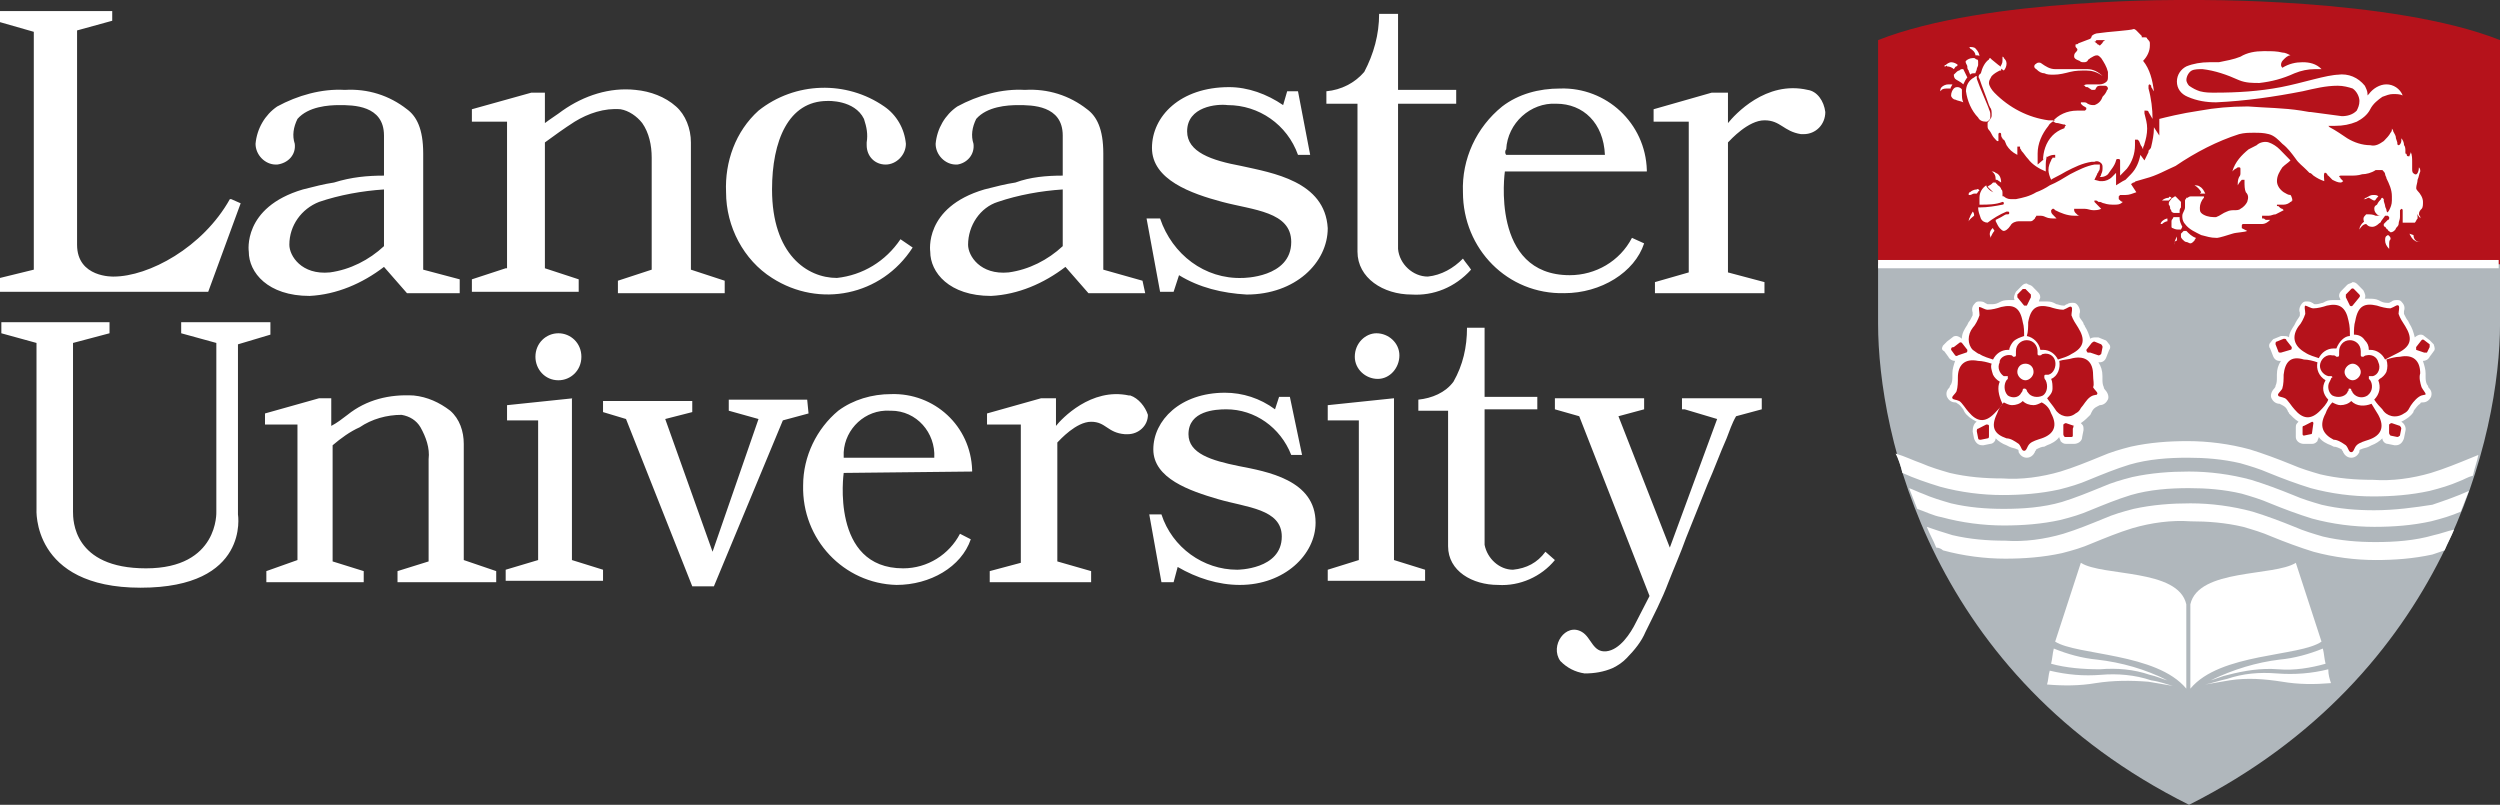 <svg width="146" height="47" viewBox="0 0 146 47" fill="none" xmlns="http://www.w3.org/2000/svg">
<rect x="0" y="0" width="146" height="47" fill="#333333" stroke="none"/>
<g clip-path="url(#clip0_2202_35214)">
<path d="M146.002 15.425V18.897C146.002 25.277 142.923 39.409 127.841 47C112.759 39.49 109.68 25.358 109.68 18.897V15.425H146.002Z" fill="#B0B7BC"/>
<path d="M127.841 0C127.841 0 139.685 -0.161 146.002 2.342V15.425H109.68V2.342C115.997 -0.161 127.841 0 127.841 0Z" fill="#B5121B"/>
<path d="M113.628 3.877H113.549C113.549 3.796 113.628 3.796 113.628 3.796C113.707 3.715 113.865 3.634 113.944 3.634C114.102 3.634 114.26 3.715 114.339 3.796L114.26 3.877C114.181 3.877 114.181 3.957 114.102 4.038C114.023 3.957 113.865 3.877 113.707 3.877C113.707 3.823 113.681 3.823 113.628 3.877ZM114.023 4.927H113.786C113.628 4.927 113.47 5.007 113.391 5.088C113.313 5.169 113.312 5.25 113.312 5.33L113.391 5.25C113.47 5.169 113.628 5.169 113.786 5.169H113.944C113.865 5.169 113.944 5.088 114.023 4.927ZM114.102 4.361C114.102 4.523 114.181 4.604 114.181 4.604C114.26 4.684 114.497 4.765 114.655 4.927C114.734 4.765 114.813 4.604 114.892 4.523L114.655 4.038H114.576C114.523 4.038 114.471 4.065 114.418 4.119C114.339 4.119 114.26 4.2 114.102 4.361ZM115.05 12.679C114.971 12.76 114.971 12.921 114.971 13.002V12.921C115.05 12.76 115.208 12.679 115.287 12.598C115.287 12.518 115.287 12.437 115.208 12.356C115.129 12.518 115.05 12.598 115.05 12.679ZM115.523 6.865C115.602 7.026 115.76 7.107 115.997 7.107C116.05 7.107 116.102 7.08 116.155 7.026C116.155 7.026 116.234 6.945 116.234 6.865V6.703C116.234 6.622 116.234 6.542 116.155 6.38C116.155 6.299 115.602 5.088 115.444 4.604V4.442C115.392 4.442 115.339 4.469 115.287 4.523C114.971 4.684 114.813 5.007 114.813 5.33C114.892 5.896 115.129 6.461 115.523 6.865ZM114.576 5.25C114.576 5.169 114.418 5.088 114.339 5.088C114.26 5.088 114.181 5.088 114.102 5.169C114.023 5.25 113.944 5.411 113.944 5.573C113.944 5.626 113.971 5.68 114.023 5.734C114.076 5.788 114.128 5.815 114.181 5.815C114.339 5.896 114.497 5.896 114.655 5.976C114.576 5.815 114.576 5.653 114.576 5.411V5.25ZM115.366 3.231C115.523 3.231 115.602 3.231 115.602 3.311C115.602 3.15 115.523 2.988 115.366 2.827C115.287 2.746 115.129 2.746 115.05 2.746H114.971C114.971 2.746 115.05 2.746 115.05 2.827C115.208 2.908 115.366 3.069 115.366 3.231ZM114.892 3.877C114.892 3.957 114.892 4.038 114.971 4.119C114.971 4.2 115.05 4.28 115.05 4.361C115.129 4.28 115.208 4.28 115.287 4.28H115.366C115.366 4.2 115.444 4.119 115.444 4.038C115.444 3.957 115.523 3.877 115.523 3.796V3.634C115.523 3.554 115.523 3.473 115.444 3.473C115.365 3.473 115.366 3.392 115.287 3.392H115.208C115.05 3.392 114.892 3.473 114.813 3.554C114.734 3.634 114.892 3.796 114.892 3.877ZM117.024 4.119C117.103 4.038 117.182 3.877 117.182 3.715C117.182 3.554 117.103 3.473 117.024 3.392C117.024 3.311 116.945 3.311 116.945 3.311V3.554C116.945 3.715 116.866 3.796 116.787 3.957L117.024 4.119ZM121.13 3.311C121.13 3.231 121.13 3.15 121.209 3.069C121.288 2.988 121.367 2.908 121.288 2.827C121.209 2.746 121.209 2.746 121.209 2.665C121.209 2.585 121.209 2.585 121.288 2.585C121.367 2.585 121.367 2.504 121.446 2.504L122.077 2.262C122.13 2.208 122.156 2.154 122.156 2.1C122.235 2.019 122.393 1.939 122.551 1.939C123.025 1.858 124.446 1.777 124.604 1.696C124.657 1.696 124.709 1.723 124.762 1.777C124.841 1.858 124.92 1.939 124.999 2.019L125.078 2.1V2.181H125.236C125.315 2.181 125.394 2.181 125.394 2.262C125.473 2.342 125.552 2.423 125.552 2.504V2.665C125.552 2.988 125.394 3.311 125.157 3.554C125.552 4.038 125.709 4.684 125.788 5.33C125.709 5.25 125.709 5.169 125.631 5.088V5.007L125.552 4.927C125.552 4.927 125.473 4.927 125.473 5.007V5.169C125.631 5.734 125.709 6.38 125.709 6.945L125.473 6.542C125.473 6.461 125.394 6.461 125.315 6.461H125.236V6.622C125.315 6.945 125.394 7.188 125.394 7.511C125.394 7.834 125.315 8.157 125.236 8.399C125.236 8.48 125.157 8.561 125.157 8.641V8.722L125.078 8.561C124.999 8.48 124.999 8.399 124.92 8.238L124.841 8.157H124.683V8.48C124.683 8.964 124.525 9.449 124.209 9.853C124.13 9.933 123.972 10.095 123.893 10.176L123.814 10.256V9.368C123.814 9.368 123.814 9.287 123.735 9.287H123.656C123.656 9.287 123.578 9.287 123.578 9.368C123.499 9.691 123.262 9.933 123.104 10.176C123.025 10.256 122.867 10.337 122.709 10.337H122.63C122.63 10.337 122.709 10.256 122.709 10.176C122.788 10.014 122.788 9.933 122.788 9.772C122.788 9.691 122.788 9.61 122.709 9.53C122.63 9.449 122.472 9.368 122.314 9.449H122.156C121.603 9.53 121.13 9.772 120.656 10.014C120.261 10.256 119.866 10.418 119.787 10.499C119.708 10.337 119.629 10.095 119.629 9.933C119.629 9.691 119.708 9.53 119.787 9.368C119.787 9.287 119.866 9.287 119.866 9.207H120.024V9.045H119.945C119.787 9.045 119.629 9.126 119.472 9.207C119.393 9.287 119.314 9.287 119.314 9.368C119.314 8.884 119.472 8.318 119.866 7.915C120.024 7.753 120.261 7.591 120.498 7.511C120.577 7.511 120.577 7.43 120.577 7.43C120.577 7.43 120.577 7.349 120.656 7.349L120.577 7.268H120.498L120.182 7.188C120.103 7.188 120.024 7.188 119.945 7.107H119.866C120.182 6.703 120.735 6.461 121.288 6.461H121.761L121.84 6.38V6.299C121.761 6.219 121.682 6.219 121.603 6.138L121.525 6.057V5.976H121.682C121.761 5.976 121.84 5.976 121.919 6.057C122.077 6.138 122.156 6.138 122.314 6.138C122.551 6.057 122.709 5.896 122.788 5.653C122.867 5.573 122.946 5.492 123.025 5.33C123.025 5.25 123.104 5.25 123.104 5.169C123.104 5.088 123.025 5.007 122.946 5.007H122.709C122.551 5.007 122.472 5.007 122.393 5.169C122.393 5.25 122.314 5.25 122.235 5.25H122.156L121.919 5.088C121.84 5.088 121.761 5.088 121.761 5.007H121.682C121.761 4.927 121.84 4.927 121.998 4.927H122.63C122.788 4.927 122.946 4.846 123.025 4.765C123.104 4.684 123.104 4.604 123.104 4.442V4.2C123.025 3.877 122.867 3.634 122.709 3.392C122.63 3.311 122.551 3.231 122.472 3.231C122.314 3.231 122.235 3.311 122.077 3.392C121.998 3.473 121.919 3.473 121.919 3.554C121.84 3.634 121.761 3.634 121.682 3.634C121.603 3.634 121.525 3.634 121.446 3.554C121.209 3.473 121.13 3.392 121.13 3.311ZM122.472 2.585C122.551 2.585 122.63 2.665 122.63 2.665L122.788 2.504C122.788 2.423 122.946 2.342 122.946 2.342H122.472C122.419 2.342 122.393 2.369 122.393 2.423H122.314C122.393 2.504 122.551 2.585 122.472 2.585ZM115.602 4.604C115.76 5.088 115.997 5.653 116.155 6.138L116.234 6.299C116.313 6.38 116.313 6.542 116.313 6.703C116.313 6.784 116.313 6.865 116.234 6.945C116.155 7.107 116.076 7.107 116.076 7.188V7.349C116.076 7.43 116.076 7.511 116.155 7.591C116.155 7.591 116.234 7.672 116.313 7.834C116.392 7.995 116.471 8.076 116.55 8.157L116.629 8.238H116.708V8.076V7.834C116.708 7.753 116.787 7.753 116.787 7.753C116.866 7.753 116.866 7.834 116.866 7.834C116.866 7.915 116.866 7.995 116.945 8.076C116.945 8.076 116.945 8.157 117.024 8.157C117.103 8.238 117.103 8.318 117.182 8.48C117.34 8.722 117.497 8.884 117.813 9.045V8.561H117.971V8.641C117.971 8.722 118.05 8.722 118.05 8.803C118.208 8.964 118.287 9.126 118.445 9.287C118.682 9.61 119.077 9.853 119.472 10.014V9.691C119.472 9.53 119.472 9.287 119.55 9.126L119.472 9.207L118.998 9.61V8.964C118.998 8.399 119.235 7.834 119.629 7.349C119.708 7.188 119.866 7.107 120.024 7.026H119.629C118.445 6.865 117.34 6.299 116.471 5.411C116.313 5.25 116.155 5.007 116.155 4.846C116.155 4.684 116.234 4.604 116.313 4.442C116.471 4.28 116.629 4.2 116.787 4.119H116.866V4.038C116.866 4.038 116.866 3.877 116.708 3.796L116.313 3.473L116.234 3.392C116.234 3.392 116.155 3.392 116.155 3.473C115.918 3.634 115.76 3.957 115.681 4.28C115.444 4.442 115.602 4.604 115.602 4.604ZM116.866 11.064C116.866 11.01 116.839 10.956 116.787 10.902C116.708 10.822 116.629 10.822 116.629 10.741C116.55 10.741 116.55 10.66 116.55 10.66H116.392L116.313 10.741C116.234 10.822 116.155 10.822 116.076 10.902L116.155 10.983C116.313 11.145 116.471 11.306 116.629 11.387L116.945 11.468V11.306C116.945 11.226 116.945 11.064 116.866 11.064ZM115.444 11.064C115.287 11.064 115.129 11.145 115.05 11.226C114.971 11.226 114.971 11.306 114.971 11.387H115.05C115.129 11.387 115.208 11.306 115.287 11.306H115.444C115.523 11.226 115.523 11.145 115.602 11.145C115.55 11.037 115.497 11.01 115.444 11.064ZM116.55 10.095C116.471 10.014 116.392 10.014 116.234 10.014H116.313C116.471 10.095 116.55 10.256 116.55 10.499H116.629L116.866 10.66C116.866 10.418 116.787 10.176 116.55 10.095ZM138.659 11.71C138.738 11.71 138.738 11.629 138.817 11.549L138.896 11.468C138.817 11.387 138.738 11.387 138.58 11.387C138.422 11.387 138.343 11.468 138.185 11.549C138.106 11.549 138.106 11.629 138.027 11.629H138.106C138.185 11.629 138.264 11.549 138.343 11.549C138.501 11.629 138.58 11.71 138.659 11.71ZM138.659 12.195C138.659 12.356 138.738 12.437 138.817 12.518C138.896 12.598 138.975 12.598 139.054 12.598H139.291C139.37 12.598 139.528 12.598 139.449 12.437C139.396 12.383 139.37 12.329 139.37 12.275C139.37 12.195 139.291 12.114 139.291 12.033C139.291 11.952 139.212 11.791 139.212 11.71V11.629L139.133 11.549C139.133 11.549 139.054 11.549 139.054 11.629C138.975 11.71 138.896 11.791 138.817 11.952C138.659 12.033 138.659 12.114 138.659 12.195ZM137.87 13.164C137.791 13.244 137.791 13.406 137.791 13.487V13.406C137.87 13.244 138.027 13.083 138.185 13.083V12.841C138.106 12.921 137.949 13.002 137.87 13.164ZM128.473 11.306H128.789C128.71 11.145 128.631 10.983 128.473 10.902C128.394 10.822 128.236 10.822 128.157 10.822C128.315 10.902 128.473 11.064 128.552 11.226L128.473 11.306ZM139.449 13.729C139.396 13.675 139.396 13.675 139.449 13.729C139.291 13.81 139.291 13.89 139.291 14.052C139.291 14.213 139.37 14.375 139.528 14.537V14.294C139.528 14.133 139.528 14.052 139.607 13.971V13.89C139.528 13.729 139.449 13.729 139.449 13.729ZM140.949 13.729L140.712 13.648C140.791 13.81 140.87 13.971 141.028 14.052C141.107 14.133 141.265 14.133 141.423 14.133H141.344C141.028 14.133 140.949 13.89 140.949 13.729ZM116.392 13.325C116.234 13.406 116.155 13.648 116.234 13.81V13.971V13.89C116.313 13.729 116.392 13.567 116.471 13.487C116.471 13.406 116.392 13.406 116.392 13.325C116.313 13.406 116.313 13.325 116.392 13.325ZM126.657 11.549C126.499 11.549 126.341 11.629 126.262 11.71H126.657C126.71 11.656 126.762 11.602 126.815 11.549C126.736 11.468 126.657 11.468 126.657 11.549ZM126.815 12.356C126.894 12.437 126.973 12.437 126.973 12.437H127.289V12.356C127.289 12.275 127.289 12.195 127.368 12.114V11.791C127.289 11.71 127.21 11.629 127.131 11.549L127.052 11.468C126.999 11.468 126.947 11.495 126.894 11.549C126.815 11.549 126.815 11.629 126.736 11.71C126.736 11.71 126.657 11.791 126.657 11.871V11.952C126.736 12.033 126.736 12.114 126.736 12.195C126.736 12.195 126.815 12.275 126.815 12.356ZM141.344 12.679C141.344 12.598 141.265 12.598 141.265 12.518C141.265 12.356 141.344 12.275 141.423 12.195C141.502 12.114 141.502 11.952 141.502 11.791C141.502 11.549 141.344 11.306 141.186 11.145C141.133 11.091 141.107 11.037 141.107 10.983C141.107 10.822 141.186 10.66 141.186 10.499C141.265 10.337 141.265 10.176 141.344 10.014C141.344 9.933 141.344 9.853 141.265 9.772C141.265 9.933 141.186 10.256 141.028 10.176C140.87 10.095 140.87 10.014 140.87 9.853V9.449C140.87 9.287 140.87 9.045 140.791 8.884C140.791 8.964 140.712 9.045 140.712 9.126H140.633C140.633 9.126 140.554 9.126 140.554 9.045C140.554 9.045 140.554 8.964 140.475 8.964V8.803C140.475 8.722 140.475 8.561 140.396 8.48C140.396 8.318 140.317 8.157 140.238 8.076V8.238C140.238 8.318 140.159 8.48 140.08 8.48C140.002 8.48 140.002 8.399 140.002 8.318L139.923 8.076C139.923 7.915 139.844 7.834 139.765 7.672C139.765 7.618 139.738 7.565 139.686 7.511V7.591C139.686 7.672 139.607 7.753 139.607 7.753C139.528 7.915 139.37 8.076 139.212 8.238C138.975 8.399 138.738 8.561 138.422 8.48C137.949 8.48 137.475 8.318 137.08 8.076C136.843 7.915 136.369 7.591 136.053 7.43L135.974 7.349H136.369C136.843 7.349 137.238 7.268 137.633 7.107C137.949 6.945 138.264 6.703 138.422 6.38C138.58 6.057 138.896 5.815 139.133 5.653C139.37 5.573 139.528 5.492 139.765 5.492C139.923 5.492 140.159 5.492 140.317 5.573C140.159 5.169 139.765 4.927 139.37 4.927C138.975 4.927 138.58 5.169 138.343 5.492L138.264 5.573V5.653V5.492C138.264 5.33 138.185 5.169 138.106 5.007C137.712 4.523 137.159 4.28 136.527 4.361H136.606C135.896 4.361 134.474 4.846 133.211 5.088C131.947 5.33 130.684 5.411 129.342 5.411C129.026 5.411 128.789 5.411 128.473 5.33C128.236 5.25 128.078 5.169 127.841 5.007C127.762 4.927 127.684 4.765 127.684 4.684C127.684 4.442 127.841 4.2 127.999 4.119C128.157 4.038 128.394 4.038 128.631 4.038C129.342 4.119 130.052 4.361 130.763 4.684C131.158 4.846 131.553 4.846 131.947 4.846C132.658 4.765 133.29 4.604 134 4.28C134.395 4.119 134.79 4.038 135.185 4.038H135.58C135.264 3.715 134.869 3.634 134.474 3.634C134.079 3.634 133.685 3.715 133.29 3.957C133.29 3.957 133.211 3.877 133.211 3.796C133.211 3.634 133.29 3.554 133.369 3.473C133.448 3.392 133.606 3.231 133.764 3.231C133.606 3.15 133.448 3.069 133.29 3.069C132.974 2.988 132.658 2.988 132.342 2.988H132.184C131.711 2.988 131.237 3.069 130.842 3.311C130.447 3.473 129.973 3.554 129.579 3.634H129.026C128.552 3.634 128.078 3.715 127.684 3.877C127.368 4.038 127.131 4.361 127.131 4.765C127.131 5.169 127.368 5.492 127.762 5.653C128.315 5.896 128.868 5.976 129.421 5.976C131.158 5.896 132.816 5.653 134.474 5.33C135.185 5.169 135.817 5.007 136.527 5.007C136.843 5.007 137.159 5.088 137.396 5.169C137.633 5.33 137.791 5.653 137.791 5.896C137.791 6.138 137.712 6.299 137.633 6.461C137.396 6.703 137.08 6.784 136.764 6.784C136.132 6.703 135.58 6.622 134.948 6.542H134.869L134.395 6.461C133.369 6.299 132.342 6.299 131.316 6.219H131.158C130.289 6.219 129.342 6.299 128.473 6.461C127.368 6.622 126.42 6.865 126.104 6.945V7.915L125.788 7.43V7.511C125.788 7.834 125.709 8.238 125.631 8.561C125.631 8.641 125.552 8.722 125.473 8.803V8.884L125.236 9.368L124.999 9.045C124.92 9.449 124.762 9.853 124.446 10.176C124.367 10.256 124.209 10.418 124.13 10.499L123.972 10.579L123.578 10.822V10.095C123.499 10.176 123.42 10.256 123.341 10.337C123.183 10.499 122.946 10.579 122.788 10.579H122.63L122.314 10.499L122.472 10.176C122.472 10.095 122.551 10.095 122.551 10.014C122.63 9.933 122.63 9.853 122.63 9.691V9.61H122.314C121.84 9.691 121.367 9.933 120.893 10.176C120.498 10.418 120.103 10.66 119.708 10.822C119.472 10.983 119.156 11.145 118.919 11.226C118.524 11.468 118.129 11.549 117.734 11.629H117.419C117.261 11.629 117.103 11.549 117.024 11.468C116.866 11.468 116.708 11.387 116.55 11.306C116.392 11.226 116.234 11.145 116.155 11.064C116.076 10.983 115.997 10.902 115.997 10.822C115.76 10.983 115.602 11.226 115.602 11.549V11.952H115.681C116.076 11.952 116.55 11.952 116.945 11.791C116.997 11.791 117.024 11.818 117.024 11.871C117.024 11.925 116.997 11.952 116.945 11.952C116.55 12.033 116.076 12.114 115.602 12.114H115.523C115.523 12.356 115.602 12.518 115.681 12.76C115.76 12.921 115.918 13.002 116.076 13.002C116.392 12.76 116.787 12.518 117.182 12.356H117.261C117.313 12.356 117.34 12.383 117.34 12.437C117.34 12.491 117.313 12.518 117.261 12.518H117.182C117.103 12.518 117.024 12.598 116.866 12.679L116.55 12.841V12.921C116.629 13.083 116.708 13.244 116.787 13.325C116.866 13.406 116.945 13.487 117.024 13.487C117.103 13.487 117.261 13.406 117.419 13.164C117.497 13.002 117.734 12.921 117.892 12.921H118.603C118.682 12.921 118.761 12.841 118.84 12.76C118.84 12.679 118.919 12.679 118.919 12.598H119.077C119.235 12.598 119.314 12.598 119.472 12.679C119.629 12.76 119.866 12.76 120.024 12.76H120.103L120.024 12.679C119.972 12.625 119.919 12.571 119.866 12.518C119.866 12.518 119.787 12.437 119.787 12.356V12.275L119.866 12.195H119.945L120.024 12.275C120.34 12.437 120.735 12.598 121.13 12.598H121.446C121.367 12.598 121.288 12.518 121.209 12.437C121.209 12.437 121.13 12.356 121.13 12.275V12.195H121.761C121.919 12.195 122.077 12.275 122.235 12.275C122.393 12.275 122.551 12.275 122.709 12.195L122.393 11.871L122.314 11.791V11.71H122.393C122.446 11.71 122.498 11.737 122.551 11.791H122.63C122.709 11.791 122.788 11.871 122.867 11.871C123.104 11.952 123.262 11.952 123.499 11.952C123.656 11.952 123.814 11.952 123.972 11.791C123.893 11.791 123.814 11.71 123.735 11.629V11.468L123.814 11.387H124.13C124.367 11.387 124.525 11.306 124.762 11.226L124.446 10.741C124.525 10.741 124.525 10.66 124.604 10.66C124.683 10.66 124.683 10.579 124.762 10.579L125.315 10.418C125.946 10.256 126.499 9.933 127.052 9.691C128.236 8.884 129.5 8.238 130.763 7.834C131.079 7.753 131.316 7.753 131.632 7.753C131.947 7.753 132.184 7.753 132.5 7.834C132.816 7.915 133.053 8.157 133.29 8.399C133.606 8.641 133.843 8.964 134.079 9.287C134.237 9.53 134.474 9.691 134.711 9.933L134.79 10.014L134.869 10.095C134.948 10.095 135.027 10.176 135.106 10.256C135.343 10.418 135.501 10.499 135.738 10.579C135.738 10.499 135.659 10.014 135.817 10.095C135.974 10.176 135.896 10.256 135.974 10.256C136.053 10.337 136.132 10.418 136.211 10.499C136.369 10.579 136.527 10.66 136.685 10.66C136.738 10.66 136.79 10.633 136.843 10.579L136.685 10.418C136.685 10.418 136.685 10.337 136.606 10.337C136.606 10.337 136.606 10.256 136.685 10.256H137.238C137.475 10.256 137.712 10.256 137.949 10.176C138.185 10.176 138.501 10.095 138.738 9.933H139.133C139.212 10.014 139.291 10.095 139.291 10.176C139.291 10.256 139.37 10.337 139.37 10.418C139.528 10.741 139.686 11.064 139.686 11.468V11.71C139.686 11.952 139.607 12.114 139.528 12.275C139.449 12.437 139.212 12.598 139.054 12.598H138.738C138.58 12.518 138.422 12.518 138.264 12.518H138.185C138.106 12.598 138.027 12.679 138.027 12.76C138.027 12.841 138.027 12.921 138.106 13.002C138.106 13.002 138.106 13.083 138.185 13.083C138.264 13.164 138.343 13.244 138.501 13.244H138.58C138.659 13.244 138.817 13.164 138.896 13.083C138.975 13.002 139.054 13.002 139.054 12.921L139.291 12.598H139.449L139.528 12.679V12.76C139.528 12.76 139.528 12.841 139.449 12.841L139.37 12.921L139.212 13.083V13.164C139.212 13.164 139.212 13.244 139.291 13.244C139.37 13.325 139.37 13.406 139.449 13.406C139.449 13.487 139.528 13.487 139.607 13.567C139.765 13.567 139.923 13.406 139.923 13.325C140.002 13.244 140.08 13.164 140.08 13.083C140.08 12.921 140.159 12.841 140.159 12.679V12.275L140.238 12.195C140.238 12.195 140.317 12.195 140.317 12.275V13.002H141.028C141.107 12.921 141.107 12.841 141.186 12.76V12.679C141.186 12.598 141.186 12.518 141.107 12.437C141.423 12.841 141.344 12.76 141.344 12.679ZM133.764 11.387C133.606 11.387 133.527 11.306 133.369 11.226C133.132 11.064 132.974 10.822 132.974 10.579C132.974 10.256 133.132 10.014 133.29 9.772C133.448 9.61 133.606 9.53 133.764 9.368L133.132 8.722C132.974 8.561 132.737 8.399 132.5 8.318C132.263 8.238 131.947 8.318 131.79 8.48L131.316 8.722C130.921 9.045 130.526 9.449 130.368 10.014L130.447 9.933C130.526 9.853 130.605 9.853 130.684 9.772H130.763C130.816 9.772 130.842 9.799 130.842 9.853V10.095C130.842 10.176 130.842 10.256 130.763 10.337C130.684 10.499 130.684 10.66 130.684 10.822C130.763 10.66 130.921 10.499 130.921 10.499H131.079V10.579C131.079 10.822 131.079 11.064 131.158 11.226C131.316 11.387 131.316 11.549 131.237 11.791C131.158 11.952 131 12.114 130.842 12.195C130.763 12.275 130.605 12.275 130.526 12.275C130.368 12.275 130.21 12.275 130.052 12.356C129.815 12.437 129.658 12.598 129.421 12.679H129.263C129.026 12.679 128.71 12.598 128.552 12.437C128.473 12.356 128.473 12.275 128.473 12.114C128.473 11.952 128.552 11.71 128.71 11.549V11.468H127.999C127.92 11.468 127.841 11.468 127.762 11.549H127.684C127.684 11.629 127.605 11.629 127.605 11.71V12.114C127.605 12.275 127.447 12.437 127.447 12.598V12.679C127.447 12.841 127.526 13.002 127.605 13.083C127.841 13.406 128.236 13.567 128.552 13.729C128.868 13.81 129.105 13.89 129.421 13.89H129.5C129.579 13.89 130.131 13.729 130.368 13.648C130.605 13.567 131.079 13.567 131.237 13.487L130.921 13.325V13.164C130.921 13.164 130.921 13.083 131 13.083H132.105C132.263 13.083 132.421 13.002 132.579 12.841H132.342C132.263 12.841 132.263 12.76 132.184 12.76H132.105V12.679V12.598H132.5C132.658 12.598 132.737 12.518 132.895 12.518L133.369 12.275L133.29 12.195C133.211 12.195 133.132 12.114 133.053 12.033H132.974V11.952H133.369C133.527 11.952 133.685 11.871 133.764 11.791C133.843 11.791 133.843 11.71 133.843 11.71C133.921 11.791 133.843 11.468 133.764 11.387ZM126.262 12.921C126.21 12.975 126.183 13.029 126.183 13.083H126.262C126.341 13.002 126.499 12.921 126.578 12.921V12.841V12.76C126.499 12.76 126.341 12.841 126.262 12.921ZM127.526 13.487L127.447 13.567L127.368 13.648V13.81C127.368 13.864 127.394 13.917 127.447 13.971C127.526 14.052 127.605 14.133 127.684 14.133C127.762 14.133 127.841 14.213 127.92 14.213C127.999 14.213 128.078 14.133 128.157 14.052C128.157 13.971 128.236 13.971 128.236 13.89C127.999 13.81 127.841 13.648 127.684 13.487H127.526ZM127.447 13.244C127.368 13.083 127.289 12.921 127.289 12.76V12.679H126.973C126.973 12.679 126.894 12.679 126.894 12.76C126.841 12.814 126.815 12.867 126.815 12.921V13.244C126.815 13.244 126.815 13.325 126.894 13.325C127.052 13.406 127.131 13.406 127.289 13.406H127.368L127.447 13.244ZM127.131 13.81C127.052 13.971 126.973 14.133 126.973 14.294V14.213C126.973 14.133 127.052 14.052 127.131 14.052V13.81ZM118.919 4.038C119.077 4.2 119.235 4.28 119.393 4.28C119.55 4.361 119.708 4.361 119.945 4.361C120.261 4.361 120.577 4.28 120.893 4.2C121.209 4.119 121.525 4.119 121.84 4.119C122.156 4.119 122.472 4.2 122.788 4.442C122.551 4.2 122.235 4.038 121.919 4.038H120.024C119.708 4.038 119.472 3.877 119.235 3.715C119.156 3.634 118.998 3.634 118.919 3.715C118.761 3.796 118.761 3.957 118.919 4.038Z" fill="white"/>
<path d="M119.784 38.763C119.863 38.44 119.863 38.198 119.942 37.875C120.731 38.198 121.6 38.44 122.468 38.521C123.89 38.683 125.311 39.086 126.574 39.732C126.259 39.652 125.943 39.49 125.548 39.409C124.6 39.086 123.653 39.006 122.626 39.086C121.679 39.086 120.652 39.006 119.784 38.763ZM135.971 39.086C135.023 39.329 133.997 39.409 132.97 39.329C131.944 39.248 130.996 39.329 130.049 39.652C129.654 39.732 129.18 39.894 128.785 39.975C129.259 39.894 129.733 39.813 130.207 39.732C131.233 39.571 132.26 39.652 133.286 39.813C134.234 39.975 135.181 39.975 136.129 39.894C136.05 39.652 135.971 39.409 135.971 39.086ZM129.101 39.732C129.417 39.652 129.733 39.49 130.128 39.409C131.075 39.167 132.023 39.006 133.049 39.086C133.997 39.167 134.944 39.006 135.813 38.763C135.734 38.44 135.734 38.198 135.655 37.875C134.865 38.198 133.997 38.44 133.128 38.521C131.786 38.683 130.444 39.086 129.101 39.732ZM122.705 39.409C121.679 39.49 120.731 39.409 119.705 39.167C119.626 39.409 119.626 39.732 119.547 39.975C120.494 40.055 121.442 40.056 122.389 39.894C123.416 39.732 124.442 39.732 125.469 39.813C125.943 39.894 126.417 39.975 126.89 40.055C126.574 39.975 126.18 39.813 125.627 39.732C124.679 39.409 123.653 39.329 122.705 39.409ZM121.521 32.868L120.021 37.471C121.284 38.279 125.943 38.117 127.68 40.217V35.291C127.206 33.191 122.784 33.676 121.521 32.868ZM134.076 32.868C132.812 33.676 128.391 33.191 127.917 35.291V40.217C129.654 38.117 134.313 38.36 135.576 37.471L134.076 32.868Z" fill="white"/>
<path d="M113.545 20.512L113.782 20.835C113.861 20.996 114.019 21.077 114.177 21.077C114.098 21.319 114.019 21.562 114.019 21.804V21.965C114.019 22.127 114.019 22.288 113.94 22.45C113.94 22.45 113.861 22.531 113.861 22.611C113.703 22.773 113.624 22.934 113.703 23.177C113.782 23.338 113.94 23.5 114.177 23.5C114.229 23.5 114.282 23.527 114.335 23.581C114.492 23.661 114.571 23.823 114.65 23.904L114.729 24.065C114.887 24.307 115.124 24.469 115.44 24.63C115.282 24.711 115.203 24.953 115.203 25.196L115.282 25.599C115.361 25.842 115.519 26.003 115.756 26.003H115.835L116.23 25.922C116.388 25.922 116.545 25.761 116.545 25.599C116.703 25.761 116.94 25.922 117.177 26.003L117.335 26.084C117.493 26.165 117.651 26.165 117.809 26.245C117.888 26.245 117.888 26.326 117.888 26.407C117.967 26.568 118.125 26.73 118.362 26.73C118.598 26.73 118.756 26.568 118.835 26.407C118.835 26.326 118.914 26.326 118.914 26.245C119.072 26.165 119.23 26.084 119.388 26.084L119.546 26.003C119.783 25.922 120.099 25.761 120.257 25.519C120.257 25.599 120.336 25.68 120.336 25.761C120.415 25.842 120.494 25.922 120.651 25.922H121.125C121.362 25.922 121.599 25.761 121.599 25.519L121.678 25.115C121.678 24.953 121.678 24.873 121.599 24.792L121.52 24.711C121.757 24.549 121.915 24.388 122.073 24.227L122.152 24.065C122.231 23.904 122.31 23.823 122.468 23.742L122.625 23.661C122.862 23.661 123.02 23.5 123.099 23.338C123.178 23.177 123.099 22.934 122.941 22.773C122.889 22.719 122.862 22.665 122.862 22.611C122.783 22.45 122.783 22.288 122.783 22.127V21.965C122.783 21.642 122.704 21.4 122.547 21.158H122.625C122.783 21.158 122.941 21.077 123.02 20.835L123.178 20.431C123.257 20.35 123.257 20.189 123.178 20.108C123.099 20.027 123.02 19.866 122.941 19.866L122.547 19.704H122.389C122.31 19.704 122.152 19.704 122.073 19.785C121.994 19.543 121.915 19.3 121.757 19.058C121.757 18.977 121.678 18.977 121.678 18.897C121.678 18.816 121.441 18.574 121.441 18.493V18.331C121.52 18.17 121.441 17.927 121.283 17.766C121.204 17.685 121.125 17.685 121.046 17.685C120.967 17.685 120.809 17.685 120.73 17.766C120.678 17.766 120.625 17.793 120.572 17.847H120.494C120.336 17.847 120.178 17.766 120.099 17.766L119.941 17.685C119.783 17.605 119.625 17.605 119.388 17.605H119.072C119.072 17.524 119.151 17.443 119.151 17.362C119.151 17.201 119.072 17.12 118.993 17.039L118.677 16.716C118.598 16.635 118.441 16.635 118.362 16.555C118.204 16.555 118.125 16.635 118.046 16.716L117.73 17.039C117.651 17.201 117.572 17.362 117.651 17.524H117.414C117.256 17.524 117.019 17.524 116.861 17.605L116.703 17.685C116.545 17.766 116.388 17.766 116.309 17.766H116.072L115.914 17.685C115.835 17.605 115.677 17.605 115.598 17.605C115.519 17.605 115.44 17.605 115.361 17.685C115.203 17.847 115.124 18.008 115.203 18.251V18.412C115.124 18.574 115.045 18.735 114.966 18.816L114.887 18.977C114.729 19.22 114.571 19.462 114.571 19.785C114.492 19.704 114.335 19.623 114.256 19.623C114.177 19.623 114.098 19.623 114.019 19.704L113.703 19.946C113.624 20.027 113.545 20.108 113.466 20.189C113.387 20.35 113.387 20.431 113.545 20.512Z" fill="white"/>
<path d="M118.282 19.624C118.756 19.624 119.151 19.947 119.23 20.432H119.387C119.94 20.432 120.335 20.916 120.335 21.401C120.335 21.724 120.177 22.047 119.861 22.208C119.94 22.37 119.94 22.612 119.94 22.773C119.94 23.016 119.782 23.258 119.545 23.42C119.151 23.662 118.677 23.662 118.361 23.339C118.203 23.5 117.966 23.581 117.729 23.581C117.492 23.581 117.334 23.5 117.177 23.42C116.782 23.177 116.703 22.612 116.861 22.208C116.466 21.966 116.308 21.481 116.387 21.078C116.545 20.674 116.861 20.432 117.256 20.432H117.334C117.413 20.028 117.808 19.705 118.282 19.624Z" fill="white"/>
<path d="M118.367 19.624C118.762 19.704 119.078 20.027 119.157 20.431H119.315C119.71 20.431 120.025 20.674 120.183 20.997C120.42 20.916 120.736 20.835 120.973 20.674C121.763 20.27 121.763 19.785 121.368 19.139C121.21 18.897 121.052 18.655 120.973 18.412C120.973 18.251 121.052 18.009 120.973 17.928C120.894 17.847 120.736 18.009 120.499 18.089C120.262 18.089 119.946 18.009 119.71 17.928C118.999 17.766 118.604 17.928 118.446 18.816C118.446 19.058 118.446 19.381 118.367 19.624ZM118.209 17.847H118.367L118.604 17.363V17.201L118.288 16.878H118.13L117.814 17.201V17.363L118.209 17.847ZM115.604 20.674C115.84 20.835 116.156 20.916 116.393 20.997C116.551 20.674 116.867 20.431 117.262 20.431H117.341C117.341 20.27 117.499 20.027 117.578 19.947C117.735 19.785 117.972 19.704 118.209 19.624C118.209 19.381 118.209 19.058 118.13 18.816C117.972 17.928 117.578 17.766 116.867 17.928C116.63 18.009 116.314 18.089 116.077 18.089C115.919 18.089 115.682 17.928 115.604 17.928C115.525 17.928 115.604 18.17 115.604 18.412C115.525 18.655 115.367 18.978 115.209 19.139C114.893 19.543 114.893 20.108 115.209 20.431C115.446 20.593 115.525 20.674 115.604 20.674ZM113.945 20.431L114.182 20.754C114.182 20.754 114.261 20.835 114.34 20.754L114.814 20.593C114.893 20.593 114.893 20.512 114.893 20.431L114.577 20.027C114.577 20.027 114.498 19.947 114.419 20.027L114.103 20.27C113.945 20.27 113.945 20.35 113.945 20.431ZM122.078 20.593L122.552 20.754C122.605 20.754 122.657 20.727 122.71 20.674L122.789 20.27C122.789 20.216 122.763 20.162 122.71 20.108L122.315 19.947C122.263 19.947 122.21 19.974 122.157 20.027L121.841 20.431C121.841 20.431 121.841 20.512 121.92 20.593M116.156 24.873C116.156 24.792 116.077 24.792 115.998 24.792L115.525 25.034C115.446 25.034 115.446 25.115 115.446 25.196L115.525 25.6C115.525 25.68 115.604 25.68 115.682 25.68L116.077 25.6C116.156 25.6 116.156 25.519 116.156 25.438V24.873ZM122.236 21.885C122.236 21.158 121.841 20.754 121.052 20.916C120.815 20.997 120.499 20.997 120.262 21.077C120.341 21.481 120.183 21.966 119.788 22.127C119.867 22.289 119.867 22.531 119.867 22.692C119.867 22.935 119.71 23.096 119.552 23.258C119.71 23.5 119.867 23.661 120.025 23.904C120.262 24.308 120.815 24.469 121.21 24.146C121.368 24.065 121.447 23.985 121.526 23.823C121.684 23.661 121.841 23.338 122.078 23.177C122.315 23.015 122.473 23.096 122.473 23.015C122.552 22.935 122.315 22.773 122.236 22.612C122.315 22.45 122.236 22.208 122.236 21.885ZM116.788 22.289C116.63 22.208 116.472 22.046 116.393 21.885C116.314 21.642 116.235 21.4 116.314 21.239C116.077 21.158 115.761 21.077 115.525 21.077C114.735 20.916 114.34 21.32 114.34 22.046C114.34 22.289 114.34 22.612 114.261 22.854C114.182 23.015 113.945 23.177 114.024 23.258C114.024 23.338 114.261 23.338 114.419 23.419C114.577 23.5 114.814 23.904 114.972 24.065C115.446 24.631 115.919 24.711 116.472 24.146C116.63 23.985 116.867 23.742 116.946 23.581C116.709 23.096 116.63 22.612 116.788 22.289ZM121.131 24.873L120.657 24.711C120.604 24.711 120.552 24.738 120.499 24.792V25.357C120.499 25.411 120.525 25.465 120.578 25.519H120.973C121.026 25.519 121.052 25.492 121.052 25.438V25.034C121.131 24.873 121.052 24.873 121.131 24.873ZM119.788 24.146C120.183 24.873 119.946 25.357 119.236 25.6C118.999 25.68 118.683 25.761 118.525 25.923C118.367 26.084 118.367 26.326 118.209 26.326C118.051 26.326 118.051 26.084 117.893 25.923C117.657 25.761 117.42 25.6 117.183 25.6C116.472 25.357 116.235 24.953 116.63 24.146C116.709 23.904 116.867 23.661 117.025 23.5C117.183 23.581 117.341 23.661 117.499 23.661C117.735 23.661 117.972 23.581 118.13 23.419C118.288 23.581 118.525 23.661 118.762 23.661C118.92 23.661 119.078 23.581 119.236 23.5C119.552 23.661 119.71 23.904 119.788 24.146Z" fill="#B5121B"/>
<path d="M117.019 21.966H117.256V22.127L117.177 22.208C117.019 22.45 117.019 22.854 117.256 23.096C117.493 23.258 117.888 23.258 118.046 22.935C118.046 22.935 118.125 22.854 118.125 22.773C118.125 22.773 118.125 22.693 118.204 22.693C118.283 22.693 118.283 22.693 118.362 22.773C118.362 22.827 118.388 22.881 118.441 22.935C118.598 23.177 118.993 23.258 119.309 23.096C119.546 22.935 119.625 22.531 119.467 22.208C119.467 22.208 119.388 22.127 119.388 22.047V21.966C119.388 21.912 119.414 21.885 119.467 21.885H119.625C119.941 21.804 120.099 21.401 120.02 21.078C119.941 20.755 119.625 20.593 119.309 20.674C119.23 20.674 119.23 20.755 119.151 20.755H119.072C118.993 20.755 118.993 20.674 118.993 20.674V20.512C118.993 20.189 118.756 19.866 118.362 19.866C118.046 19.866 117.73 20.108 117.73 20.512V20.674V20.755C117.73 20.835 117.651 20.835 117.572 20.835L117.493 20.755C117.177 20.674 116.861 20.835 116.782 21.078V21.158C116.624 21.481 116.782 21.804 117.019 21.966Z" fill="#B5121B"/>
<path d="M117.812 21.724C117.812 21.482 117.97 21.239 118.286 21.239C118.523 21.239 118.76 21.401 118.76 21.724C118.76 21.966 118.523 22.208 118.286 22.208C118.049 22.208 117.812 21.966 117.812 21.724Z" fill="white"/>
<path d="M142.129 20.512L141.892 20.835C141.813 20.997 141.655 21.078 141.498 21.078C141.576 21.32 141.655 21.562 141.655 21.805V21.966C141.655 22.128 141.655 22.289 141.734 22.451C141.734 22.451 141.813 22.531 141.813 22.612C141.971 22.774 142.05 22.935 141.971 23.177C141.892 23.339 141.734 23.5 141.498 23.5C141.419 23.5 141.34 23.5 141.34 23.581C141.182 23.662 141.103 23.823 141.024 23.904C140.971 23.958 140.945 24.012 140.945 24.066C140.787 24.308 140.55 24.47 140.234 24.631C140.392 24.712 140.55 24.954 140.471 25.196L140.392 25.6C140.313 25.842 140.155 26.004 139.918 26.004H139.839L139.445 25.923C139.287 25.923 139.129 25.762 139.129 25.6C138.971 25.762 138.734 25.923 138.497 26.004L138.339 26.085C138.181 26.165 138.023 26.165 137.865 26.246C137.786 26.246 137.786 26.327 137.786 26.408C137.707 26.569 137.549 26.731 137.313 26.731C137.076 26.731 136.918 26.569 136.839 26.408C136.839 26.327 136.76 26.327 136.76 26.246C136.602 26.165 136.444 26.085 136.286 26.085L136.128 26.004C135.891 25.923 135.575 25.762 135.417 25.519C135.417 25.6 135.339 25.681 135.339 25.762C135.26 25.842 135.181 25.923 135.023 25.923H134.549C134.312 25.923 134.075 25.762 134.075 25.519V25.035C134.075 24.873 134.075 24.793 134.154 24.712L134.233 24.631C133.996 24.47 133.838 24.308 133.68 24.146C133.68 24.066 133.601 24.066 133.601 23.985C133.522 23.823 133.443 23.743 133.286 23.662L133.128 23.581C132.891 23.581 132.733 23.42 132.654 23.258C132.575 23.097 132.654 22.854 132.812 22.693C132.864 22.639 132.891 22.585 132.891 22.531C132.97 22.37 132.97 22.208 132.97 22.047V21.885C132.97 21.562 133.049 21.32 133.207 21.078H133.128C132.97 21.078 132.812 20.997 132.733 20.755L132.575 20.351C132.496 20.27 132.496 20.109 132.575 20.028C132.654 19.947 132.733 19.786 132.812 19.786L133.207 19.624H133.364C133.443 19.624 133.601 19.624 133.68 19.705C133.68 19.463 133.838 19.22 133.996 18.978L134.075 18.817C134.154 18.655 134.312 18.494 134.312 18.413V18.251C134.233 18.09 134.312 17.848 134.47 17.686C134.549 17.605 134.628 17.605 134.707 17.605C134.786 17.605 134.944 17.605 135.023 17.686C135.102 17.686 135.102 17.767 135.181 17.767H135.26C135.417 17.767 135.575 17.686 135.654 17.686L135.812 17.605C135.97 17.524 136.128 17.524 136.365 17.524H136.681C136.681 17.444 136.602 17.363 136.602 17.282C136.602 17.121 136.681 17.04 136.76 16.959L137.076 16.636C137.155 16.555 137.313 16.555 137.392 16.475C137.549 16.475 137.628 16.555 137.707 16.636L138.023 16.959C138.102 17.121 138.181 17.282 138.102 17.444H138.339C138.497 17.444 138.734 17.444 138.892 17.524L139.05 17.605C139.208 17.686 139.366 17.686 139.445 17.686H139.523L139.681 17.605C139.76 17.524 139.918 17.524 139.997 17.524C140.076 17.524 140.155 17.524 140.234 17.605C140.392 17.767 140.471 17.928 140.392 18.171V18.332C140.471 18.494 140.55 18.655 140.629 18.736L140.708 18.897C140.866 19.14 140.945 19.382 141.024 19.705C141.103 19.624 141.261 19.543 141.34 19.543C141.419 19.543 141.498 19.543 141.576 19.624L141.892 19.866C141.971 19.947 142.05 20.028 142.129 20.109C142.208 20.351 142.208 20.432 142.129 20.512Z" fill="white"/>
<path d="M137.391 19.624C136.917 19.624 136.522 19.947 136.443 20.432H136.285C135.89 20.432 135.496 20.674 135.417 21.078C135.259 21.481 135.496 21.966 135.89 22.208C135.811 22.37 135.732 22.612 135.811 22.773C135.811 23.016 135.969 23.258 136.206 23.42C136.364 23.581 136.601 23.581 136.759 23.581C136.996 23.581 137.233 23.5 137.391 23.339C137.549 23.5 137.786 23.581 138.022 23.581C138.259 23.581 138.417 23.5 138.575 23.42C138.97 23.177 139.049 22.612 138.891 22.208C139.049 22.128 139.207 21.966 139.286 21.804C139.444 21.562 139.444 21.32 139.365 21.078C139.207 20.674 138.891 20.432 138.496 20.432H138.417C138.417 20.27 138.259 20.028 138.18 19.947C137.943 19.785 137.707 19.624 137.391 19.624Z" fill="white"/>
<path d="M137.234 19.623C137.234 19.3 137.234 19.058 137.155 18.735C136.997 17.927 136.602 17.685 135.891 17.847C135.654 17.927 135.338 18.008 135.102 18.008C134.944 18.008 134.707 17.847 134.628 17.847C134.549 17.927 134.628 18.089 134.628 18.331C134.549 18.574 134.391 18.897 134.233 19.058C133.838 19.623 133.917 20.189 134.628 20.593C134.865 20.754 135.181 20.835 135.417 20.916C135.575 20.593 135.891 20.35 136.286 20.35H136.444C136.602 19.946 136.918 19.623 137.234 19.623ZM137.786 17.362C137.786 17.362 137.865 17.282 137.786 17.201L137.47 16.878C137.47 16.878 137.391 16.797 137.312 16.878L136.997 17.201V17.362L137.234 17.847C137.234 17.847 137.312 17.927 137.391 17.847L137.786 17.362ZM140.076 20.593C140.866 20.189 140.866 19.704 140.471 19.058C140.313 18.816 140.155 18.574 140.076 18.331C140.076 18.17 140.155 17.927 140.076 17.847C139.997 17.766 139.839 17.927 139.602 18.008C139.365 18.008 139.05 17.927 138.813 17.847C138.102 17.685 137.707 17.847 137.549 18.735C137.47 18.977 137.47 19.3 137.47 19.543C137.707 19.543 137.944 19.623 138.102 19.866C138.26 20.027 138.339 20.189 138.339 20.431H138.418C138.813 20.431 139.129 20.673 139.287 20.996C139.602 20.835 139.918 20.673 140.076 20.593ZM141.892 20.269V20.108L141.576 19.866C141.576 19.866 141.497 19.785 141.418 19.866L141.103 20.269V20.431L141.576 20.593H141.734L141.892 20.269ZM133.759 20.431C133.838 20.431 133.838 20.35 133.838 20.269L133.522 19.866C133.522 19.785 133.443 19.785 133.364 19.785L132.97 19.946C132.891 19.946 132.891 20.027 132.891 20.108L133.049 20.512C133.049 20.593 133.128 20.593 133.206 20.593L133.759 20.431ZM139.523 25.276C139.523 25.33 139.55 25.384 139.602 25.438L139.997 25.519C140.05 25.519 140.102 25.492 140.155 25.438L140.234 25.034C140.234 24.98 140.208 24.926 140.155 24.872L139.681 24.711C139.629 24.711 139.576 24.738 139.523 24.792V25.276ZM133.364 21.885C133.364 22.127 133.364 22.45 133.285 22.692C133.206 22.854 132.97 23.015 133.049 23.096C133.049 23.177 133.285 23.177 133.443 23.257C133.601 23.338 133.838 23.742 133.996 23.904C134.47 24.469 134.944 24.549 135.496 23.984C135.654 23.823 135.891 23.58 135.97 23.338C135.654 23.015 135.575 22.611 135.812 22.208C135.417 21.965 135.259 21.561 135.338 21.158C135.102 21.077 134.786 20.996 134.549 20.996C133.759 20.754 133.443 21.158 133.364 21.885ZM138.892 22.208C139.05 22.611 138.971 23.015 138.655 23.338C138.813 23.58 138.971 23.742 139.129 23.904C139.365 24.307 139.918 24.469 140.392 24.146C140.55 24.065 140.629 23.984 140.708 23.823C140.787 23.661 141.024 23.338 141.261 23.177C141.497 23.015 141.655 23.096 141.655 23.015C141.655 22.934 141.497 22.773 141.418 22.611C141.34 22.369 141.261 22.046 141.34 21.804C141.34 21.077 140.945 20.673 140.155 20.835C139.918 20.835 139.602 20.916 139.365 20.996C139.444 21.238 139.444 21.481 139.365 21.723C139.287 21.885 139.129 22.046 138.971 22.127M134.549 24.872C134.496 24.872 134.47 24.899 134.47 24.953V25.357C134.47 25.438 134.549 25.438 134.549 25.438L134.944 25.357C134.996 25.357 135.023 25.33 135.023 25.276L135.102 24.711C135.102 24.63 135.023 24.63 135.023 24.63L134.549 24.872ZM135.812 24.146C135.891 23.904 136.049 23.661 136.207 23.5C136.365 23.58 136.523 23.661 136.681 23.661C136.918 23.661 137.155 23.58 137.312 23.419C137.628 23.742 138.102 23.742 138.497 23.58C138.655 23.823 138.734 23.984 138.892 24.227C139.287 24.953 139.05 25.438 138.339 25.68C138.102 25.761 137.786 25.842 137.628 26.003C137.47 26.165 137.47 26.407 137.312 26.407C137.155 26.407 137.155 26.165 136.997 26.003C136.76 25.842 136.523 25.68 136.286 25.68C135.654 25.357 135.417 24.872 135.812 24.146Z" fill="#B5121B"/>
<path d="M138.579 21.966H138.342V22.127L138.421 22.208C138.579 22.45 138.579 22.854 138.263 23.096C138.026 23.258 137.632 23.258 137.395 22.935C137.395 22.854 137.316 22.854 137.316 22.773C137.316 22.773 137.316 22.693 137.237 22.693C137.158 22.693 137.158 22.693 137.158 22.773C137.158 22.854 137.079 22.854 137.079 22.935C136.921 23.177 136.526 23.258 136.21 23.096C135.973 22.935 135.894 22.531 136.052 22.289L136.131 22.127C136.131 22.127 136.131 22.047 136.21 22.047C136.21 21.993 136.184 21.966 136.131 21.966H135.973C135.658 21.885 135.421 21.562 135.5 21.239C135.579 20.916 135.894 20.674 136.21 20.755H136.289C136.342 20.755 136.395 20.781 136.447 20.835H136.526C136.605 20.835 136.605 20.755 136.605 20.674V20.512C136.605 20.189 136.842 19.866 137.237 19.866C137.553 19.866 137.869 20.108 137.869 20.512V20.674V20.755C137.869 20.835 137.947 20.835 138.026 20.835C138.026 20.835 138.105 20.755 138.184 20.755C138.5 20.674 138.816 20.835 138.895 21.158C139.053 21.481 138.895 21.885 138.579 21.966Z" fill="#B5121B"/>
<path d="M137.869 21.724C137.869 21.482 137.633 21.239 137.396 21.239C137.159 21.239 136.922 21.482 136.922 21.724C136.922 21.966 137.159 22.208 137.396 22.208C137.633 22.208 137.869 21.966 137.869 21.724Z" fill="white"/>
<path d="M42.402 11.226C42.323 9.449 42.955 7.672 44.297 6.461C46.429 4.765 49.43 4.684 51.641 6.219C52.352 6.703 52.825 7.511 52.904 8.399C52.904 9.045 52.352 9.61 51.72 9.61C51.088 9.61 50.614 9.126 50.614 8.48V8.318C50.693 7.834 50.614 7.43 50.456 6.945C49.904 5.815 48.325 5.896 48.325 5.896C46.035 5.896 45.087 8.238 45.087 11.064C45.087 14.86 47.14 16.232 48.877 16.232C50.377 16.071 51.72 15.263 52.588 13.971L53.299 14.456C51.483 17.282 47.851 18.009 45.087 16.232C43.429 15.183 42.402 13.244 42.402 11.226ZM47.14 23.339H42.56V23.985L44.297 24.47L41.613 32.222L38.849 24.47L40.428 24.066V23.42H35.217V24.066L36.559 24.47L40.428 34.241H41.692L45.719 24.55L47.219 24.146L47.14 23.339ZM13.897 20.109L15.792 19.543V18.817H10.581V19.463L12.634 20.028V29.88C12.634 29.88 12.792 33.191 8.528 33.191C4.264 33.191 4.264 30.365 4.264 29.88V20.028L6.396 19.463V18.817H0.079V19.463L2.132 20.028V29.719C2.132 29.719 1.816 34.322 8.212 34.322C14.608 34.322 13.897 30.042 13.897 30.042V20.109ZM98.386 23.904L100.281 24.47L97.518 31.98L94.517 24.308L96.017 23.904V23.258H90.806V23.904L92.227 24.308L96.333 34.806L95.543 36.341C95.228 36.987 94.596 37.956 93.806 38.036C93.017 38.117 92.938 37.229 92.385 36.906C91.438 36.341 90.49 37.714 91.122 38.602C91.516 39.006 91.99 39.248 92.543 39.329C93.096 39.329 93.648 39.248 94.201 39.006C94.517 38.844 94.754 38.683 94.991 38.44C95.465 37.956 95.859 37.471 96.096 36.906C96.57 35.937 97.044 35.048 97.439 33.999C97.754 33.191 98.149 32.303 98.465 31.415L99.728 28.265C100.123 27.377 100.439 26.488 100.834 25.6C100.992 25.196 101.15 24.712 101.387 24.308L102.887 23.904V23.258H98.228V23.904H98.386ZM14.055 11.872L13.502 11.629H13.424C11.844 14.456 8.686 16.152 6.633 16.152C6.633 16.152 4.501 16.232 4.501 14.294V1.777L6.554 1.212V0.646H0V1.293L1.974 1.858V15.748L0 16.232V17.04H12.16L14.055 11.872ZM29.532 15.667L27.558 16.313V17.04H33.796V16.313L31.822 15.667V8.318C32.374 7.915 32.927 7.511 33.559 7.107C34.348 6.622 35.296 6.299 36.243 6.38C36.717 6.461 37.191 6.784 37.507 7.188C37.902 7.753 38.059 8.48 38.059 9.207V15.748L36.086 16.394V17.121H42.323V16.394L40.349 15.748V8.318C40.349 7.511 40.033 6.703 39.481 6.219C38.849 5.653 37.98 5.33 37.112 5.25C35.612 5.088 34.111 5.573 32.848 6.461C32.532 6.703 32.137 6.945 31.822 7.188V5.411H31.032L27.558 6.38V7.107H29.611V15.667H29.532ZM27.084 32.707V25.923C27.084 25.196 26.847 24.47 26.294 23.985C25.663 23.5 24.952 23.177 24.162 23.097C22.741 23.016 21.399 23.339 20.293 24.227C19.977 24.47 19.661 24.712 19.346 24.873V23.258H18.635L15.476 24.146V24.793H17.372V32.707L15.555 33.353V33.999H21.241V33.353L19.425 32.787V26.004C19.898 25.6 20.451 25.196 21.004 24.954C21.714 24.47 22.583 24.227 23.452 24.227C23.925 24.308 24.32 24.55 24.557 24.954C24.873 25.519 25.11 26.165 25.031 26.811V32.787L23.215 33.353V33.999H28.979V33.353L27.084 32.707ZM72.487 9.691C70.75 9.368 69.328 8.884 69.328 7.672C69.328 6.219 71.065 6.057 71.697 6.138C73.513 6.138 75.171 7.268 75.803 9.045H76.514L75.803 5.33H75.171L74.935 6.138C73.987 5.492 72.882 5.088 71.776 5.088C68.933 5.088 67.275 6.784 67.275 8.641C67.275 10.499 69.565 11.306 71.381 11.791C73.197 12.275 75.408 12.356 75.408 14.133C75.408 16.232 72.566 16.232 72.566 16.232C70.355 16.313 68.46 14.86 67.749 12.76H66.959L67.749 17.04H68.539L68.855 16.071C70.039 16.798 71.381 17.121 72.803 17.201C75.645 17.201 77.54 15.344 77.54 13.325C77.382 10.579 74.303 10.095 72.487 9.691ZM88.358 33.272C87.568 33.272 86.858 32.626 86.7 31.818V23.904H89.779V23.177H86.7V19.14H85.673C85.673 20.27 85.436 21.32 84.884 22.289C84.41 22.935 83.62 23.258 82.831 23.339V23.985H84.568V31.899C84.568 33.353 85.989 34.16 87.49 34.16C88.753 34.241 90.016 33.676 90.806 32.707L90.253 32.222C89.779 32.868 89.148 33.191 88.358 33.272ZM79.277 13.244V14.698C79.277 16.232 80.778 17.201 82.436 17.201C83.699 17.282 84.963 16.798 85.91 15.748C85.752 15.506 85.594 15.344 85.436 15.102C84.884 15.667 84.173 16.071 83.383 16.152C82.515 16.152 81.725 15.425 81.646 14.537V6.057H85.042V5.25H81.646V0.808H80.541C80.541 2.019 80.225 3.15 79.672 4.2C79.12 4.846 78.33 5.25 77.461 5.33V6.057H79.277V13.244ZM85.436 11.226C85.358 9.287 86.226 7.43 87.726 6.219C88.674 5.492 89.858 5.169 91.122 5.169C93.806 5.088 96.096 7.188 96.175 9.933V10.014H87.884C87.884 10.014 87.016 16.071 91.674 16.071C93.175 16.071 94.596 15.263 95.307 13.89L96.017 14.213C95.465 15.909 93.49 17.121 91.359 17.121C88.042 17.201 85.436 14.537 85.436 11.226ZM87.963 9.045H93.727C93.648 7.188 92.464 6.057 90.885 6.057C89.385 5.976 88.042 7.188 87.963 8.722C87.884 8.803 87.884 8.964 87.963 9.045ZM49.272 27.619C49.272 27.619 48.482 33.191 52.746 33.191C54.168 33.191 55.431 32.384 56.063 31.172L56.694 31.495C56.142 33.11 54.326 34.16 52.352 34.16C49.272 34.08 46.824 31.495 46.903 28.346C46.903 26.65 47.693 25.035 48.956 23.985C49.825 23.339 50.93 23.016 52.036 23.016C54.562 22.935 56.694 24.873 56.773 27.457V27.538L49.272 27.619ZM49.272 26.731H54.562C54.641 25.277 53.536 23.985 52.036 23.985H51.957C50.535 23.904 49.351 25.035 49.272 26.408V26.731ZM105.572 5.25C103.124 4.684 101.308 6.703 100.913 7.188V5.411H99.965L96.57 6.38V7.107H98.623V15.909L96.649 16.475V17.121H103.045V16.475L100.913 15.909V8.318C101.071 8.157 102.097 7.026 103.045 7.026C103.992 7.026 104.15 7.672 105.177 7.834H105.335C106.045 7.834 106.598 7.268 106.598 6.542C106.519 5.896 106.124 5.33 105.572 5.25ZM66.012 23.097H65.933C63.722 22.612 61.985 24.47 61.669 24.873V23.258H60.8L57.642 24.146V24.793H59.616V32.868L57.8 33.353V33.999H63.722V33.353L61.748 32.787V25.842C61.906 25.681 62.853 24.631 63.722 24.631C64.591 24.631 64.669 25.277 65.696 25.358H65.854C66.486 25.358 67.038 24.873 67.038 24.227C66.88 23.743 66.486 23.258 66.012 23.097ZM33.48 23.258L29.611 23.662V24.55H31.427V32.707L29.532 33.272V33.918H35.217V33.272L33.401 32.707V23.258H33.48ZM32.611 19.463C31.901 19.463 31.269 20.028 31.269 20.835C31.269 21.562 31.822 22.208 32.611 22.208C33.322 22.208 33.953 21.643 33.953 20.835C33.953 20.028 33.322 19.463 32.611 19.463ZM81.409 23.258L77.54 23.662V24.55H79.356V32.707L77.54 33.272V33.918H83.225V33.272L81.409 32.707V23.258ZM79.12 20.835C79.12 21.562 79.751 22.128 80.462 22.128C81.172 22.128 81.725 21.482 81.725 20.755C81.725 20.028 81.094 19.463 80.383 19.463C79.751 19.463 79.12 20.028 79.12 20.835ZM62.064 10.256V7.915C62.064 6.138 60.248 6.138 59.458 6.138C58.826 6.138 57.642 6.219 57.01 6.945C56.773 7.43 56.694 7.915 56.852 8.399C56.931 9.045 56.458 9.53 55.905 9.61H55.826C55.194 9.61 54.641 9.045 54.641 8.399C54.72 7.511 55.194 6.703 55.905 6.219C57.089 5.573 58.511 5.169 59.853 5.25C61.195 5.169 62.459 5.573 63.485 6.38C64.038 6.784 64.433 7.511 64.433 8.964V15.748L66.722 16.394L66.88 17.121H63.564L62.222 15.586C60.958 16.555 59.458 17.201 57.879 17.282C55.431 17.282 54.326 15.909 54.326 14.698C54.326 14.698 53.931 12.114 57.484 11.064C58.116 10.902 58.747 10.741 59.3 10.66C60.169 10.337 61.116 10.256 62.064 10.256ZM62.064 11.064C60.8 11.145 59.458 11.387 58.274 11.791C57.247 12.114 56.536 13.164 56.536 14.294C56.536 14.94 57.247 16.071 58.905 15.909C60.09 15.748 61.195 15.183 62.064 14.375V11.064ZM72.329 27.215C70.75 26.892 69.407 26.488 69.407 25.358C69.407 23.985 70.987 23.904 71.618 23.904C73.276 23.904 74.777 24.954 75.408 26.569H76.04L75.329 23.177H74.698L74.461 23.904C73.592 23.258 72.566 22.935 71.539 22.935C68.933 22.935 67.354 24.55 67.354 26.246C67.354 27.942 69.486 28.669 71.144 29.153C72.803 29.638 74.856 29.719 74.856 31.334C74.856 33.272 72.25 33.272 72.25 33.272C70.276 33.272 68.46 31.98 67.828 30.042H67.117L67.828 33.999H68.539L68.776 33.11C69.881 33.756 71.144 34.16 72.408 34.16C75.013 34.16 76.83 32.384 76.83 30.526C76.83 28.023 73.987 27.538 72.329 27.215ZM22.425 10.256V7.915C22.425 6.138 20.609 6.138 19.819 6.138C19.188 6.138 18.003 6.219 17.372 6.945C17.135 7.43 17.056 7.915 17.214 8.399C17.293 9.045 16.819 9.53 16.187 9.61H16.108C15.476 9.61 14.924 9.045 14.924 8.399C15.003 7.511 15.476 6.703 16.187 6.219C17.372 5.573 18.793 5.169 20.135 5.25C21.478 5.169 22.741 5.573 23.767 6.38C24.32 6.784 24.715 7.511 24.715 8.964V15.748L26.847 16.313V17.121H23.767L22.425 15.586C21.162 16.555 19.661 17.201 18.082 17.282C15.634 17.282 14.529 15.909 14.529 14.698C14.529 14.698 14.134 12.114 17.687 11.064C18.319 10.902 18.951 10.741 19.503 10.66C20.53 10.337 21.478 10.256 22.425 10.256ZM22.425 11.064C21.162 11.145 19.819 11.387 18.635 11.791C17.608 12.195 16.898 13.164 16.898 14.294C16.898 14.94 17.608 16.071 19.267 15.909C20.451 15.748 21.556 15.183 22.425 14.375V11.064Z" fill="white"/>
<path d="M142.134 31.253C141.029 31.576 139.844 31.657 138.739 31.657C137.712 31.657 136.686 31.576 135.659 31.334C135.106 31.172 134.554 31.011 134.001 30.768C133.211 30.445 132.343 30.122 131.553 29.88C130.369 29.557 129.105 29.395 127.921 29.395C126.815 29.395 125.71 29.476 124.605 29.718C123.973 29.88 123.42 30.042 122.867 30.284C122.078 30.607 121.288 30.93 120.499 31.172C119.393 31.495 118.209 31.657 117.103 31.576C116.077 31.576 115.05 31.495 114.024 31.253C113.471 31.091 112.997 30.93 112.523 30.768C112.681 31.172 112.918 31.576 113.076 31.98C113.234 31.98 113.392 32.06 113.471 32.141C114.655 32.464 115.919 32.626 117.103 32.626C118.209 32.626 119.314 32.545 120.42 32.303C121.051 32.141 121.604 31.98 122.157 31.737C122.946 31.414 123.736 31.091 124.526 30.849C125.631 30.526 126.815 30.365 127.921 30.445C128.947 30.445 129.974 30.526 131 30.768C131.553 30.93 132.106 31.091 132.659 31.334C133.448 31.657 134.317 31.98 135.106 32.222C136.291 32.545 137.554 32.706 138.739 32.706C139.844 32.706 140.95 32.626 142.055 32.383L142.766 32.141C142.924 31.737 143.161 31.334 143.318 30.93C142.924 31.011 142.529 31.172 142.134 31.253Z" fill="white"/>
<path d="M138.655 29.799C137.628 29.799 136.602 29.718 135.575 29.476C135.023 29.315 134.47 29.153 133.917 28.911C133.128 28.588 132.259 28.265 131.469 28.023C130.285 27.7 129.022 27.538 127.837 27.538C126.732 27.538 125.626 27.619 124.521 27.861C123.889 28.023 123.336 28.184 122.784 28.426C121.994 28.749 121.204 29.073 120.415 29.315C119.309 29.638 118.125 29.718 117.019 29.718C115.993 29.718 114.967 29.638 113.94 29.395C113.387 29.234 112.835 29.073 112.282 28.83C112.045 28.749 111.729 28.588 111.492 28.507C111.65 28.911 111.808 29.315 111.966 29.718C112.44 29.88 112.914 30.122 113.387 30.203C114.572 30.526 115.835 30.688 117.019 30.688C118.125 30.688 119.23 30.607 120.336 30.364C120.968 30.203 121.52 30.041 122.073 29.799C122.863 29.476 123.652 29.153 124.442 28.911C125.547 28.588 126.732 28.507 127.837 28.507C128.864 28.507 129.89 28.588 130.917 28.83C131.469 28.992 132.022 29.153 132.575 29.395C133.365 29.718 134.233 30.041 135.023 30.284C136.207 30.607 137.471 30.768 138.655 30.768C139.76 30.768 140.866 30.688 141.971 30.445C142.603 30.284 143.156 30.122 143.709 29.88C143.866 29.476 144.024 29.073 144.182 28.669C143.472 28.992 142.761 29.234 142.05 29.476C141.024 29.638 139.839 29.799 138.655 29.799Z" fill="white"/>
<path d="M111.098 27.618C111.809 27.941 112.519 28.183 113.309 28.426C114.493 28.749 115.757 28.91 116.941 28.91C118.047 28.91 119.152 28.829 120.257 28.587C120.889 28.426 121.442 28.264 121.995 28.022C122.784 27.699 123.574 27.376 124.363 27.134C125.469 26.811 126.653 26.73 127.759 26.73C128.785 26.73 129.812 26.811 130.838 27.053C131.391 27.214 131.944 27.376 132.497 27.618C133.286 27.941 134.155 28.264 134.944 28.506C136.129 28.829 137.392 28.991 138.577 28.991C139.682 28.991 140.787 28.91 141.893 28.668C142.525 28.506 143.077 28.345 143.63 28.103C143.867 28.022 144.104 27.86 144.42 27.78C144.499 27.376 144.657 26.972 144.736 26.568L144.341 26.73C143.551 27.053 142.762 27.376 141.972 27.618C140.866 27.941 139.682 28.103 138.577 28.022C137.55 28.022 136.524 27.941 135.497 27.699C134.944 27.537 134.392 27.376 133.839 27.134C133.049 26.811 132.181 26.488 131.391 26.245C130.207 25.922 128.943 25.761 127.759 25.761C126.653 25.761 125.548 25.841 124.442 26.084C123.811 26.245 123.258 26.407 122.705 26.649C121.916 26.972 121.126 27.295 120.336 27.537C119.231 27.86 118.047 28.022 116.941 27.941C115.915 27.941 114.888 27.86 113.862 27.618C113.309 27.457 112.756 27.295 112.203 27.053C111.73 26.891 111.256 26.649 110.703 26.488C110.861 26.811 111.019 27.214 111.098 27.618Z" fill="white"/>
<path d="M145.923 15.183H109.68V15.667H145.923V15.183Z" fill="white"/>
</g>
<defs>
<clipPath id="clip0_2202_35214">
<rect width="146" height="47" fill="white"/>
</clipPath>
</defs>
</svg>
